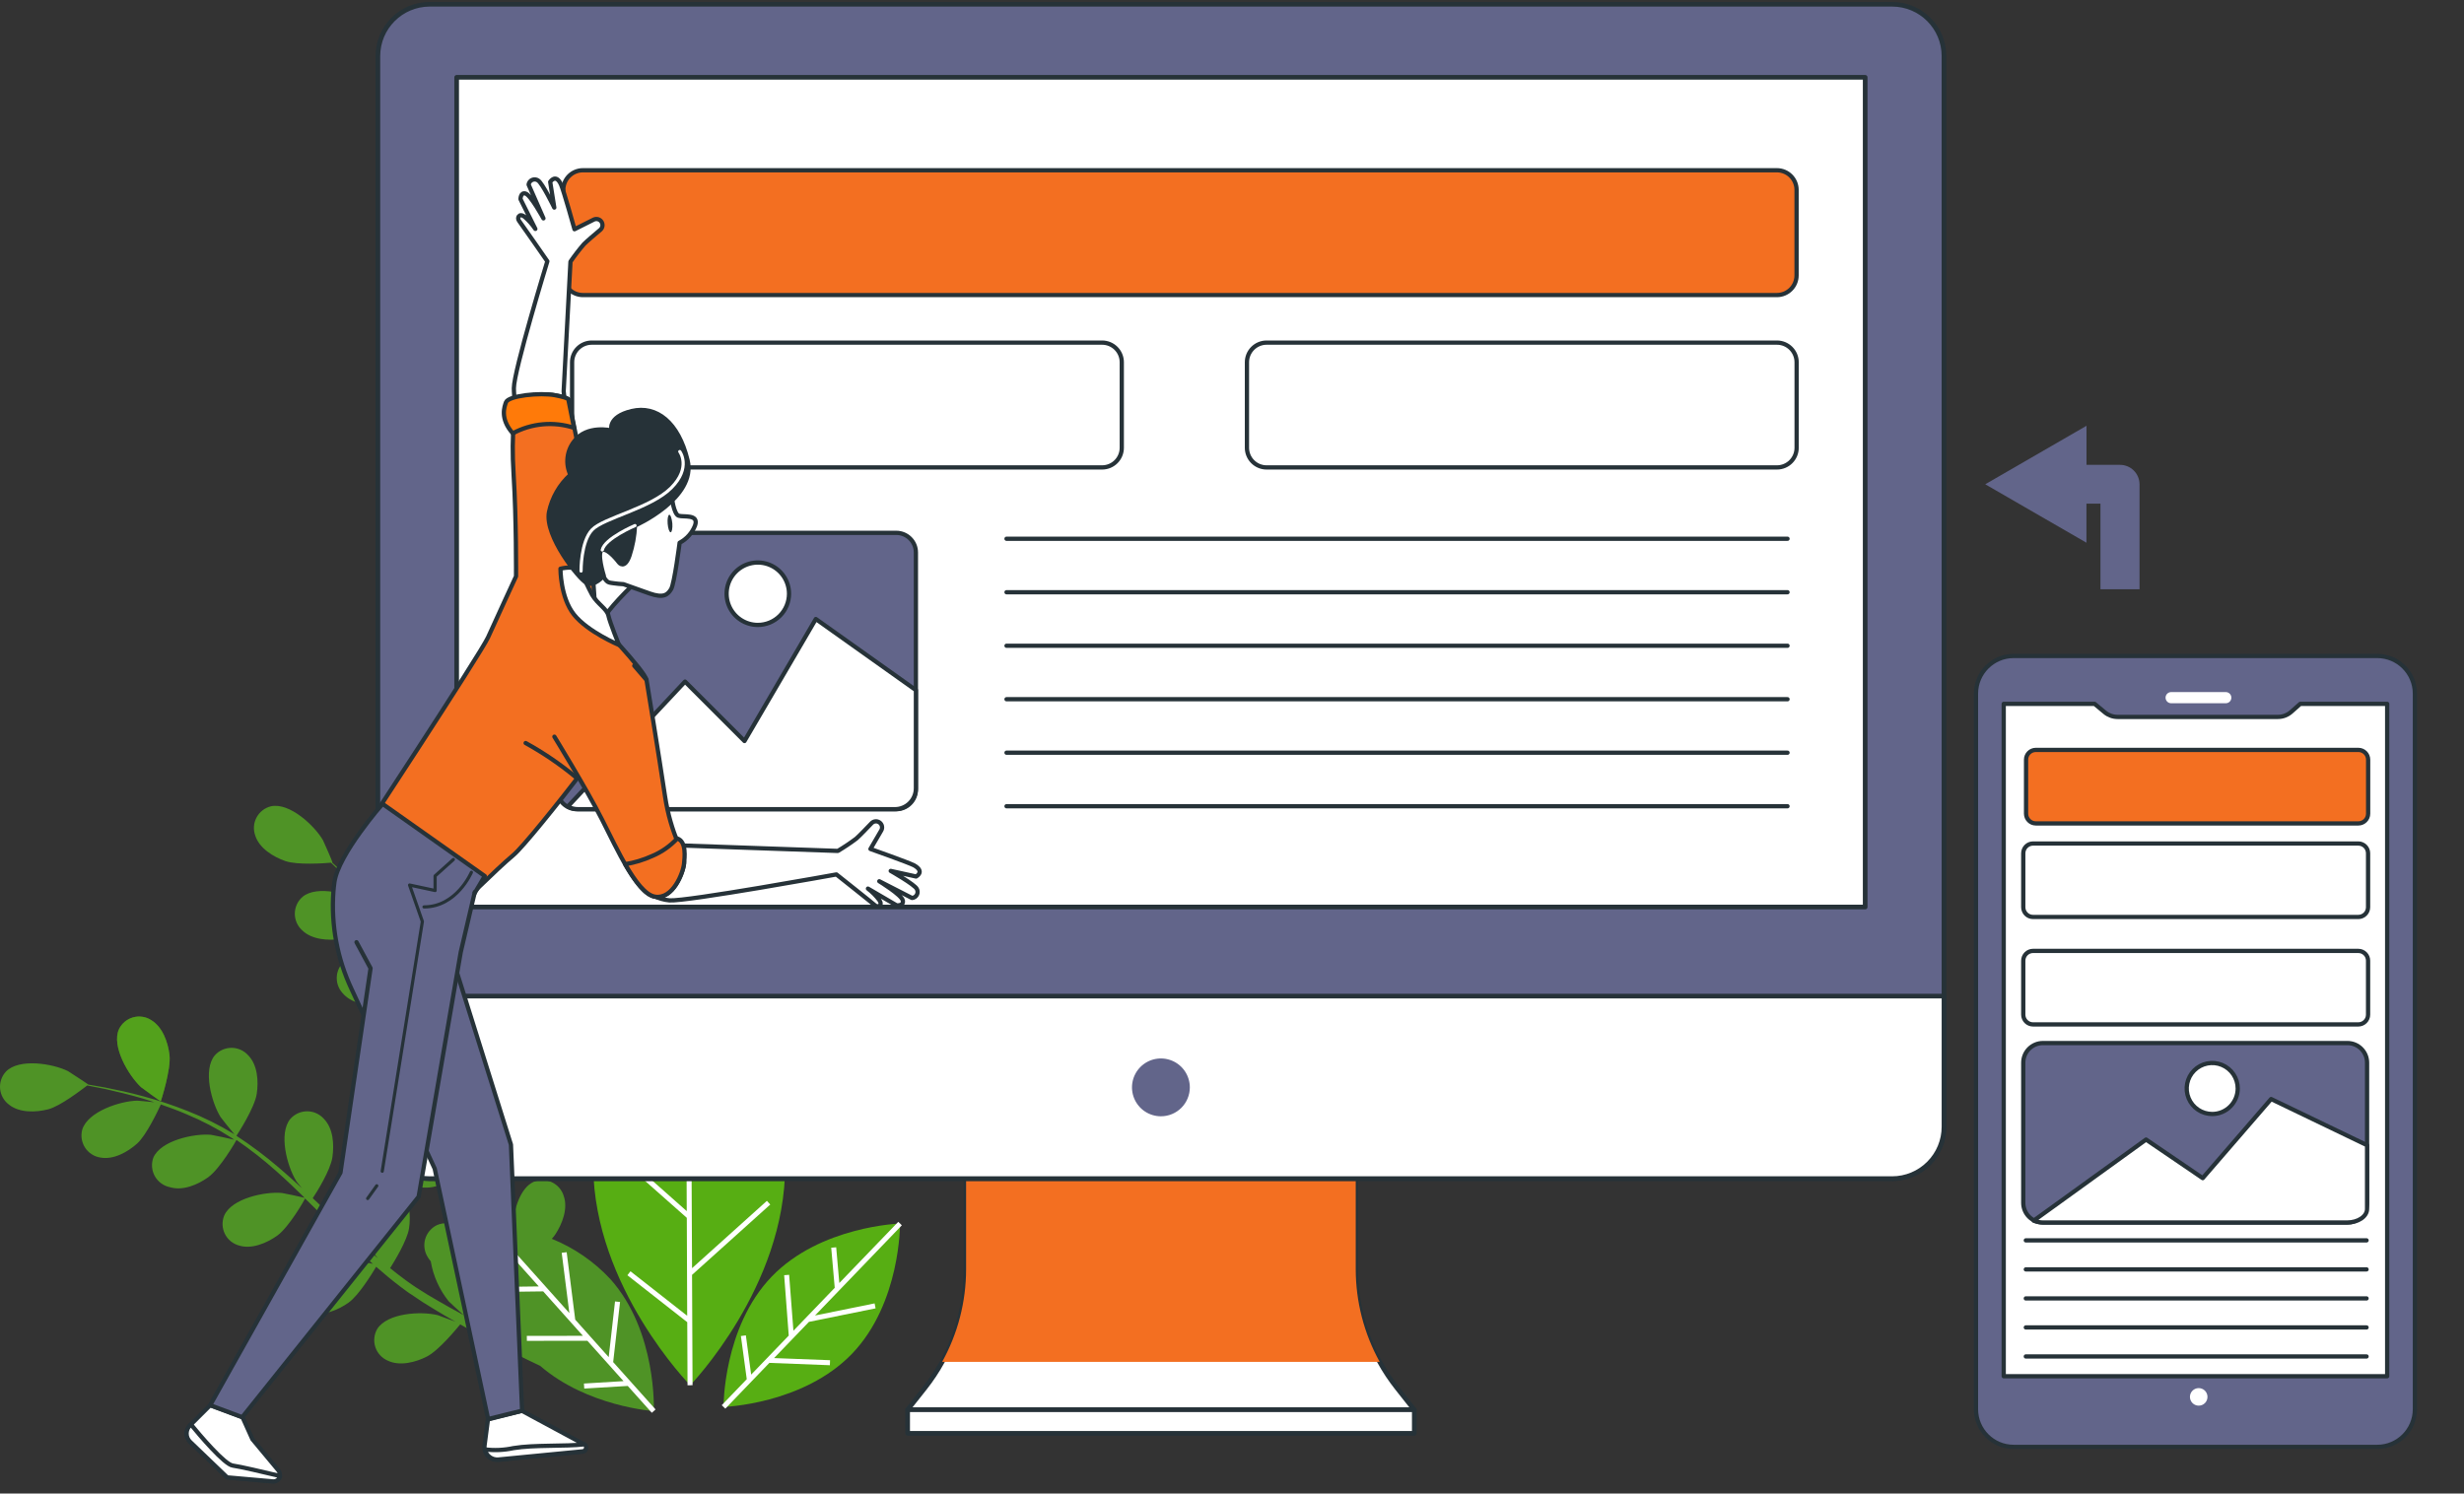 <svg xmlns="http://www.w3.org/2000/svg" width="579" height="351" viewBox="0 0 579 351" fill="none"><rect x="0" y="0" width="579" height="351" fill="#333333" stroke="none"/><path d="M89.857 215.064C89.857 215.064 95.996 210.21 97.57 207.101C98.882 204.478 99.879 200.713 98.488 197.919C98.191 197.249 97.755 196.648 97.211 196.156C96.667 195.664 96.025 195.292 95.328 195.063C94.631 194.834 93.893 194.754 93.163 194.828C92.433 194.902 91.727 195.129 91.09 195.493C87.312 197.854 86.919 205.855 87.876 209.712C87.889 210.053 89.778 215.103 89.857 215.064Z" fill="#F36F21"></path><path d="M33.125 255.479C33.388 255.715 37.756 258.889 37.782 258.81C37.808 258.732 40.222 251.386 39.828 247.923C39.474 244.971 38.228 241.364 35.513 239.724C34.889 239.326 34.188 239.064 33.456 238.956C32.724 238.847 31.977 238.895 31.265 239.096C30.553 239.296 29.891 239.646 29.323 240.12C28.755 240.595 28.294 241.184 27.97 241.85C26.121 245.837 30.2 252.75 33.125 255.479Z" fill="#57AE13"></path><path d="M161.701 222.396C161.701 222.396 139.231 245.588 139.401 274.066C139.572 302.544 162.186 325.552 162.186 325.552C162.186 325.552 184.643 302.36 184.486 273.869C184.329 245.378 161.701 222.396 161.701 222.396Z" fill="#57AE13"></path><path d="M129.669 291.132C129.966 290.812 130.238 290.47 130.483 290.109C132.122 287.629 133.513 284.022 132.463 281.058C132.248 280.347 131.884 279.691 131.397 279.131C130.909 278.572 130.308 278.123 129.633 277.813C128.959 277.503 128.226 277.339 127.484 277.333C126.742 277.327 126.007 277.479 125.328 277.778C122.284 279.208 120.776 284.101 120.461 288.102C119.241 287.826 118.139 287.616 117.208 287.459L115.988 284.717C115.542 283.773 115.227 282.815 114.847 281.858C114.309 280.428 113.824 278.933 113.338 277.45C115.109 276.65 120.29 274.237 122.219 272.098C124.147 269.96 126.154 266.55 125.537 263.454C125.426 262.723 125.162 262.024 124.762 261.402C124.362 260.781 123.835 260.251 123.216 259.847C122.596 259.443 121.899 259.175 121.169 259.06C120.439 258.944 119.692 258.984 118.979 259.178C114.716 260.489 112.21 268.071 112.118 272.046C112.118 272.177 112.118 273.017 112.276 274.014C111.843 272.544 111.41 271.075 110.964 269.58C109.875 265.304 108.891 260.935 107.881 256.554C107.671 255.636 107.448 254.731 107.239 253.813C108.734 253.157 114.361 250.586 116.421 248.343C118.48 246.1 120.356 242.794 119.753 239.698C119.642 238.967 119.377 238.268 118.977 237.647C118.577 237.025 118.05 236.495 117.431 236.091C116.812 235.688 116.114 235.419 115.384 235.304C114.654 235.189 113.907 235.229 113.194 235.422C108.931 236.734 106.425 244.316 106.333 248.29C106.333 248.434 106.425 249.431 106.517 250.56C105.94 248.185 105.337 245.824 104.654 243.502C103.527 239.512 102.129 235.602 100.47 231.802C100.995 231.565 107.658 228.693 109.901 226.2C111.895 224.01 113.837 220.652 113.233 217.556C113.122 216.825 112.858 216.126 112.458 215.504C112.058 214.883 111.531 214.353 110.912 213.949C110.292 213.545 109.595 213.277 108.865 213.162C108.134 213.046 107.388 213.086 106.675 213.28C102.411 214.591 99.906 222.173 99.814 226.148C99.814 226.423 100.142 230.083 100.299 231.395C100.305 231.347 100.305 231.299 100.299 231.251C98.578 227.557 96.532 224.023 94.187 220.691C92.081 217.727 89.803 214.889 87.366 212.191C85.162 209.646 82.971 207.442 81.03 205.514C79.967 204.478 78.971 203.547 78.039 202.694H78.131C78.223 202.694 76.058 197.736 75.888 197.447C73.894 194.01 68.017 188.54 63.675 189.485C62.956 189.659 62.283 189.984 61.698 190.437C61.113 190.89 60.631 191.462 60.283 192.115C59.935 192.768 59.729 193.487 59.678 194.225C59.628 194.963 59.734 195.703 59.989 196.398C60.96 199.388 64.266 201.395 67.073 202.366C69.88 203.337 76.255 202.878 77.777 202.746C78.734 203.651 79.731 204.635 80.82 205.75C82.722 207.718 84.847 209.948 86.998 212.545C87.576 213.227 88.166 213.988 88.743 214.723C87.51 213.699 85.791 212.309 85.608 212.191C82.25 210.066 74.524 207.915 71.1 210.761C70.536 211.247 70.082 211.847 69.767 212.522C69.453 213.197 69.286 213.931 69.278 214.676C69.269 215.42 69.419 216.158 69.717 216.84C70.015 217.522 70.456 218.133 71.008 218.632C73.251 220.835 77.108 221.098 80.046 220.665C82.984 220.232 88.572 216.795 89.766 216.034C91.078 217.674 92.311 219.379 93.518 221.281C95.763 224.623 97.708 228.156 99.329 231.841C99.421 232.051 99.486 232.287 99.578 232.497C99.053 231.893 95.931 228.732 95.643 228.562C92.547 226.082 85.149 223.092 81.384 225.545C80.776 225.967 80.264 226.512 79.882 227.146C79.501 227.78 79.257 228.487 79.168 229.222C79.079 229.957 79.146 230.702 79.365 231.409C79.584 232.116 79.95 232.768 80.44 233.323C82.42 235.75 86.224 236.445 89.189 236.327C92.613 236.209 99.342 232.812 99.604 232.68C101.112 236.399 102.379 240.211 103.395 244.093C104.169 246.965 104.825 249.904 105.455 252.855C104.759 252.081 101.847 249.143 101.624 248.92C98.516 246.428 91.13 243.45 87.353 245.89C86.745 246.312 86.233 246.858 85.851 247.491C85.469 248.125 85.225 248.833 85.136 249.567C85.047 250.302 85.114 251.047 85.333 251.754C85.553 252.461 85.919 253.113 86.408 253.668C88.389 256.108 92.206 256.79 95.171 256.685C98.502 256.567 104.969 253.34 105.507 253.065C105.796 254.377 106.097 255.688 106.373 257.092C107.278 261.486 108.17 265.907 109.18 270.209C109.534 271.718 109.928 273.174 110.334 274.643C109.232 273.515 107.212 271.469 107.029 271.324C103.92 268.832 96.535 265.841 92.757 268.294C92.149 268.716 91.637 269.262 91.255 269.896C90.873 270.53 90.63 271.237 90.541 271.972C90.451 272.707 90.519 273.452 90.738 274.158C90.957 274.865 91.323 275.518 91.812 276.073C93.793 278.513 97.61 279.195 100.575 279.09C103.539 278.985 109.049 276.388 110.584 275.627C111.253 278.067 111.987 280.48 112.8 282.815C113.181 283.812 113.509 284.849 113.928 285.793L114.545 287.288L113.692 287.197C113.692 287.197 113.627 288.587 113.692 290.856C110.426 288.521 105.717 286.514 102.647 287.931C101.983 288.256 101.395 288.718 100.922 289.287C100.449 289.855 100.101 290.517 99.901 291.229C99.702 291.941 99.655 292.688 99.765 293.419C99.874 294.151 100.137 294.851 100.536 295.474C100.739 295.805 100.967 296.121 101.218 296.418C101.799 299.862 103.253 303.1 105.441 305.823C105.612 306.02 107.829 308.066 108.996 309.09C107.868 308.486 106.753 307.883 105.599 307.227C103.933 306.309 102.201 305.272 100.509 304.289L97.886 302.636C96.994 302.085 96.207 301.468 95.354 300.878C94.121 299.986 92.888 299.002 91.668 298.032C92.704 296.392 95.695 291.473 96.115 288.679C96.535 285.885 96.325 281.884 94.134 279.628C93.642 279.069 93.036 278.622 92.358 278.316C91.679 278.01 90.943 277.851 90.199 277.851C89.455 277.851 88.719 278.01 88.04 278.316C87.362 278.622 86.756 279.069 86.264 279.628C83.404 283.038 85.529 290.778 87.576 294.149C87.576 294.254 88.166 294.923 88.795 295.697C87.628 294.713 86.447 293.729 85.293 292.693C82.027 289.741 78.734 286.632 75.534 283.511L73.487 281.582C74.379 280.271 77.659 275.024 78.105 271.98C78.551 268.937 78.302 265.185 76.111 262.942C75.618 262.384 75.013 261.937 74.334 261.631C73.656 261.324 72.92 261.166 72.176 261.166C71.431 261.166 70.695 261.324 70.017 261.631C69.338 261.937 68.733 262.384 68.24 262.942C65.381 266.353 67.493 274.092 69.552 277.45C69.552 277.568 70.247 278.368 70.956 279.247C69.159 277.581 67.348 275.955 65.512 274.394C62.362 271.688 59.036 269.195 55.556 266.93C55.871 266.458 59.832 260.371 60.331 257.066C60.776 254.127 60.54 250.271 58.337 248.028C57.844 247.47 57.239 247.022 56.56 246.716C55.882 246.41 55.146 246.251 54.401 246.251C53.657 246.251 52.921 246.41 52.243 246.716C51.564 247.022 50.959 247.47 50.466 248.028C47.607 251.438 49.732 259.178 51.844 262.536C51.988 262.772 54.27 265.618 55.123 266.615L55.005 266.523C51.525 264.396 47.864 262.579 44.065 261.093C40.685 259.745 37.23 258.597 33.715 257.656C30.462 256.751 27.419 256.121 24.743 255.583C23.274 255.308 21.936 255.085 20.69 254.875H20.768C20.768 254.875 16.295 251.884 15.98 251.727C12.426 249.956 4.516 248.644 1.407 251.819C0.902 252.361 0.518 253.003 0.28 253.704C0.041 254.405 -0.046 255.149 0.023 255.886C0.092 256.623 0.317 257.337 0.682 257.982C1.047 258.626 1.545 259.185 2.142 259.624C4.608 261.578 8.464 261.434 11.324 260.699C14.183 259.965 19.194 256.069 20.506 255.098C21.818 255.334 23.129 255.597 24.703 255.925C27.327 256.515 30.383 257.236 33.61 258.181L36.234 259.033C34.633 258.863 32.443 258.666 32.22 258.666C28.285 258.745 20.624 261.211 19.325 265.474C19.132 266.186 19.091 266.93 19.205 267.659C19.319 268.387 19.585 269.084 19.986 269.703C20.387 270.321 20.914 270.849 21.532 271.25C22.151 271.652 22.847 271.918 23.575 272.033C26.658 272.623 30.029 270.721 32.233 268.74C34.437 266.76 37.218 260.804 37.795 259.558C39.749 260.227 41.73 260.962 43.789 261.841C47.509 263.385 51.083 265.259 54.467 267.442C54.664 267.573 54.847 267.73 55.044 267.848C54.257 267.638 49.915 266.72 49.6 266.694C45.665 266.327 37.795 268.006 36.037 272.046C35.776 272.757 35.672 273.516 35.733 274.27C35.793 275.025 36.016 275.758 36.386 276.418C36.756 277.079 37.264 277.651 37.877 278.097C38.489 278.542 39.191 278.85 39.933 278.998C42.937 279.929 46.492 278.408 48.905 276.676C51.686 274.696 55.464 268.15 55.569 267.901C58.881 270.165 62.041 272.645 65.027 275.325C67.257 277.293 69.421 279.379 71.585 281.49C70.562 281.228 66.522 280.389 66.233 280.362C62.298 279.995 54.428 281.609 52.67 285.701C52.396 286.387 52.271 287.124 52.301 287.862C52.332 288.6 52.518 289.323 52.847 289.984C53.176 290.646 53.642 291.23 54.212 291.699C54.783 292.168 55.447 292.511 56.159 292.706C59.163 293.65 62.718 292.116 65.132 290.397C67.847 288.456 71.454 282.199 71.69 281.661C72.674 282.632 73.658 283.576 74.629 284.547C77.816 287.721 80.99 290.909 84.231 293.965C85.346 295.015 86.487 296.012 87.628 297.022C86.093 296.68 83.286 296.09 83.037 296.077C79.102 295.71 71.231 297.323 69.473 301.416C69.2 302.103 69.075 302.84 69.106 303.579C69.138 304.318 69.325 305.041 69.655 305.703C69.986 306.364 70.453 306.948 71.025 307.417C71.597 307.885 72.262 308.227 72.976 308.421C75.967 309.365 79.534 307.83 81.935 306.112C84.335 304.394 87.51 299.186 88.389 297.704C90.291 299.37 92.219 300.97 94.2 302.465C95.066 303.095 95.905 303.777 96.823 304.328L99.381 306.046C101.165 307.148 102.818 308.184 104.51 309.168L107.002 310.598C105.494 310.021 103.067 309.129 102.87 309.076C99.014 308.106 91.065 308.526 88.651 312.303C88.278 312.943 88.046 313.655 87.968 314.391C87.89 315.128 87.969 315.872 88.199 316.576C88.43 317.28 88.806 317.927 89.305 318.475C89.803 319.022 90.412 319.458 91.091 319.754C93.911 321.131 97.65 320.161 100.273 318.823C103.185 317.354 107.58 311.91 108.144 311.241C110.177 312.408 112.184 313.523 114.073 314.533C119.11 317.222 123.504 319.374 126.928 320.987C138.012 330.576 153.635 331.625 153.635 331.625C153.635 331.625 154.448 312.933 143.443 300.616C139.602 296.484 134.9 293.246 129.669 291.132ZM109.862 309.365C110.203 308.604 112.866 302.662 113.05 299.304C113.666 299.199 114.283 299.068 114.886 298.924C116.013 304.83 118.359 310.436 121.773 315.386C119.766 314.428 117.575 313.366 115.214 312.185C113.535 311.32 111.712 310.362 109.862 309.365Z" fill="#4F9326"></path><path d="M211.497 287.551C211.497 287.551 192.778 288.128 181.327 300.025C169.875 311.923 170.02 330.642 170.02 330.642C170.02 330.642 188.725 330.064 200.19 318.167C211.654 306.269 211.497 287.551 211.497 287.551Z" fill="#57AE13"></path><g opacity="0.5"><path d="M89.857 215.064C89.857 215.064 95.996 210.21 97.57 207.101C98.882 204.478 99.879 200.713 98.488 197.919C98.191 197.249 97.755 196.648 97.211 196.156C96.667 195.664 96.025 195.292 95.328 195.063C94.631 194.834 93.893 194.754 93.163 194.828C92.433 194.902 91.727 195.129 91.09 195.493C87.312 197.854 86.919 205.855 87.876 209.712C87.889 210.053 89.778 215.103 89.857 215.064Z" fill="white"></path><path d="M33.125 255.479C33.388 255.715 37.756 258.889 37.782 258.811C37.808 258.732 40.222 251.386 39.828 247.923C39.474 244.972 38.228 241.364 35.513 239.725C34.889 239.326 34.188 239.064 33.456 238.956C32.724 238.848 31.977 238.895 31.265 239.096C30.553 239.297 29.891 239.646 29.323 240.12C28.755 240.595 28.294 241.184 27.97 241.85C26.121 245.837 30.2 252.75 33.125 255.479Z" fill="#4F9326"></path></g><path d="M162.62 299.606L180.998 283.078L180.211 282.212L162.62 298.032L162.515 276.375L162.62 276.44L178.164 253.708L177.181 253.052L162.515 274.499L162.292 222.396H161.112L161.256 257.774L149.555 247.648L148.794 248.54L161.269 259.335L161.374 284.626L143.639 268.924L142.865 269.816L161.387 286.2L161.479 309.221L148.152 298.766L147.43 299.698L161.492 310.729L161.558 325.552L162.738 325.539L162.62 299.593V299.606Z" fill="white"></path><path d="M145.7 305.981L144.52 305.85L143.038 318.941L135.154 310.113H135.167L133.16 294.28L131.993 294.424L133.79 308.591L114.166 286.659L113.287 287.446L126.601 302.321L118.18 302.426L118.193 303.607L127.638 303.489L136.977 313.93L123.794 313.943L123.807 315.111L138.027 315.098L146.514 324.582L137.213 325.146L137.292 326.326L147.511 325.71L153.164 332.019L154.043 331.232L144.087 320.108L145.7 305.981Z" fill="white"></path><path d="M190.102 310.65L205.751 307.476L205.515 306.309L191.519 309.155L211.917 287.957L211.077 287.144L197.225 301.521L196.49 293.126L195.323 293.231L196.149 302.649L186.442 312.736L185.432 299.592L184.265 299.684L185.341 313.877L176.512 323.047L175.266 313.825L174.099 313.982L175.476 324.122L169.6 330.235L170.439 331.048L180.789 320.292L195.008 320.843L195.047 319.662L181.891 319.164L190.102 310.637V310.65Z" fill="white"></path><path d="M558.611 154.159H473.177C468.286 154.159 464.322 158.124 464.322 163.014V331.179C464.322 336.07 468.286 340.034 473.177 340.034H558.611C563.501 340.034 567.465 336.07 567.465 331.179V163.014C567.465 158.124 563.501 154.159 558.611 154.159Z" fill="#62658A" stroke="#263238" stroke-miterlimit="10"></path><path d="M523.025 165.27H510.183C509.835 165.27 509.501 165.132 509.255 164.886C509.009 164.64 508.871 164.306 508.871 163.958C508.871 163.61 509.009 163.276 509.255 163.03C509.501 162.784 509.835 162.646 510.183 162.646H523.025C523.373 162.646 523.706 162.784 523.952 163.03C524.198 163.276 524.337 163.61 524.337 163.958C524.337 164.306 524.198 164.64 523.952 164.886C523.706 165.132 523.373 165.27 523.025 165.27Z" fill="white"></path><path d="M560.946 323.427H470.842V165.414H492.197L494.597 167.408C495.439 168.103 496.497 168.484 497.588 168.484H535.262C536.399 168.487 537.499 168.077 538.357 167.329L540.522 165.414H560.946V323.427Z" fill="white" stroke="#263238" stroke-linecap="round" stroke-linejoin="round"></path><path d="M518.72 328.294C518.723 327.886 518.604 327.486 518.38 327.146C518.155 326.805 517.834 326.539 517.458 326.382C517.082 326.224 516.668 326.181 516.267 326.259C515.867 326.337 515.499 326.532 515.209 326.819C514.92 327.107 514.723 327.474 514.642 327.874C514.562 328.274 514.602 328.688 514.757 329.065C514.913 329.443 515.177 329.765 515.515 329.992C515.854 330.219 516.253 330.34 516.661 330.34C516.931 330.342 517.198 330.29 517.448 330.188C517.698 330.086 517.925 329.935 518.116 329.745C518.308 329.555 518.46 329.329 518.563 329.08C518.667 328.831 518.72 328.563 518.72 328.294Z" fill="white"></path><path d="M556.104 291.499H476.035" stroke="#263238" stroke-linecap="round" stroke-linejoin="round"></path><path d="M556.104 298.32H476.035" stroke="#263238" stroke-linecap="round" stroke-linejoin="round"></path><path d="M556.104 305.141H476.035" stroke="#263238" stroke-linecap="round" stroke-linejoin="round"></path><path d="M556.104 311.962H476.035" stroke="#263238" stroke-linecap="round" stroke-linejoin="round"></path><path d="M556.104 318.783H476.035" stroke="#263238" stroke-linecap="round" stroke-linejoin="round"></path><path d="M554.178 176.236H478.385C477.118 176.236 476.09 177.264 476.09 178.532V191.216C476.09 192.484 477.118 193.512 478.385 193.512H554.178C555.446 193.512 556.474 192.484 556.474 191.216V178.532C556.474 177.264 555.446 176.236 554.178 176.236Z" fill="#F36F21" stroke="#263238" stroke-linecap="round" stroke-linejoin="round"></path><path d="M554.165 198.234H477.729C476.461 198.234 475.434 199.262 475.434 200.53V213.201C475.434 214.469 476.461 215.497 477.729 215.497H554.165C555.432 215.497 556.46 214.469 556.46 213.201V200.53C556.46 199.262 555.432 198.234 554.165 198.234Z" fill="white" stroke="#263238" stroke-linecap="round" stroke-linejoin="round"></path><path d="M554.165 223.472H477.729C476.461 223.472 475.434 224.5 475.434 225.768V238.452C475.434 239.72 476.461 240.748 477.729 240.748H554.165C555.432 240.748 556.46 239.72 556.46 238.452V225.768C556.46 224.5 555.432 223.472 554.165 223.472Z" fill="white" stroke="#263238" stroke-linecap="round" stroke-linejoin="round"></path><path d="M551.607 245.129H480.051C477.501 245.129 475.434 247.196 475.434 249.746V282.684C475.434 285.234 477.501 287.302 480.051 287.302H551.607C554.157 287.302 556.224 285.234 556.224 282.684V249.746C556.224 247.196 554.157 245.129 551.607 245.129Z" fill="#62658A" stroke="#263238" stroke-linecap="round" stroke-linejoin="round"></path><path d="M525.829 255.806C525.829 254.621 525.478 253.462 524.819 252.476C524.16 251.49 523.224 250.722 522.129 250.268C521.033 249.814 519.828 249.696 518.665 249.927C517.502 250.158 516.434 250.729 515.596 251.568C514.757 252.406 514.186 253.474 513.955 254.637C513.724 255.8 513.842 257.005 514.296 258.101C514.75 259.196 515.518 260.132 516.504 260.791C517.49 261.45 518.649 261.801 519.835 261.801C521.424 261.801 522.949 261.17 524.073 260.045C525.198 258.921 525.829 257.396 525.829 255.806Z" fill="white" stroke="#263238" stroke-linecap="round" stroke-linejoin="round"></path><path d="M480.141 287.302H551.513C554.137 287.302 556.222 285.872 556.222 284.114V269.134L533.673 258.286L517.604 276.873L504.29 267.809L477.885 286.869C478.604 287.15 479.369 287.297 480.141 287.302Z" fill="white" stroke="#263238" stroke-linecap="round" stroke-linejoin="round"></path><path d="M498.166 109.245H490.295V100.063L466.5 113.81L490.282 127.544V118.362H493.574V138.484H502.757V113.81C502.75 112.597 502.263 111.436 501.403 110.581C500.542 109.725 499.379 109.245 498.166 109.245Z" fill="#62658A"></path><path d="M318.575 298.294V267.206H227.015V298.294C227.016 308.437 223.591 318.282 217.295 326.234L213.281 331.297H332.309L328.308 326.234C322.009 318.283 318.579 308.438 318.575 298.294Z" fill="white" stroke="#263238" stroke-width="1.095" stroke-linecap="round" stroke-linejoin="round"></path><g style="mix-blend-mode:multiply"><path d="M221.389 320.056H324.203C320.519 313.394 318.583 305.907 318.576 298.294V267.206H227.016V298.294C227.016 305.908 225.08 313.396 221.389 320.056Z" fill="#F36F21"></path></g><path d="M444.621 1H100.983C94.253 1 88.797 6.456 88.797 13.186V264.818C88.797 271.548 94.253 277.004 100.983 277.004H444.621C451.351 277.004 456.807 271.548 456.807 264.818V13.186C456.807 6.456 451.351 1 444.621 1Z" fill="#62658A" stroke="#263238" stroke-width="1.095" stroke-linecap="round" stroke-linejoin="round"></path><path d="M88.797 234.097H456.807V264.805C456.807 268.037 455.523 271.137 453.238 273.422C450.953 275.707 447.853 276.991 444.621 276.991H100.944C97.712 276.991 94.612 275.707 92.327 273.422C90.042 271.137 88.758 268.037 88.758 264.805V234.097H88.797Z" fill="white" stroke="#263238" stroke-width="1.095" stroke-linecap="round" stroke-linejoin="round"></path><path d="M438.286 18.171H107.307V213.162H438.286V18.171Z" fill="white" stroke="#263238" stroke-width="1.095" stroke-linecap="round" stroke-linejoin="round"></path><path d="M279.59 255.557C279.592 254.213 279.196 252.898 278.451 251.779C277.706 250.66 276.646 249.787 275.404 249.271C274.163 248.754 272.796 248.618 271.477 248.878C270.158 249.139 268.946 249.785 267.995 250.735C267.043 251.685 266.395 252.895 266.132 254.214C265.868 255.532 266.002 256.899 266.516 258.142C267.03 259.384 267.901 260.446 269.018 261.193C270.136 261.94 271.45 262.339 272.795 262.339C274.595 262.339 276.321 261.625 277.595 260.354C278.869 259.082 279.586 257.357 279.59 255.557Z" fill="#62658A"></path><path d="M332.335 331.298H213.281V336.846H332.335V331.298Z" fill="white" stroke="#263238" stroke-width="1.095" stroke-linecap="round" stroke-linejoin="round"></path><path d="M417.548 40.011H136.979C134.429 40.011 132.361 42.078 132.361 44.629V64.725C132.361 67.275 134.429 69.342 136.979 69.342H417.548C420.098 69.342 422.165 67.275 422.165 64.725V44.629C422.165 42.078 420.098 40.011 417.548 40.011Z" fill="#F36F21" stroke="#263238" stroke-linecap="round" stroke-linejoin="round"></path><path d="M210.606 125.222H135.561C133.011 125.222 130.943 127.289 130.943 129.84V185.549C130.943 188.099 133.011 190.167 135.561 190.167H210.606C213.156 190.167 215.223 188.099 215.223 185.549V129.84C215.223 127.289 213.156 125.222 210.606 125.222Z" fill="#62658A" stroke="#263238" stroke-linecap="round" stroke-linejoin="round"></path><path d="M185.408 139.533C185.408 138.083 184.977 136.665 184.172 135.46C183.366 134.254 182.221 133.314 180.881 132.759C179.541 132.204 178.067 132.059 176.644 132.342C175.222 132.625 173.915 133.323 172.89 134.348C171.864 135.374 171.166 136.68 170.883 138.103C170.6 139.525 170.745 141 171.3 142.339C171.855 143.679 172.795 144.824 174.001 145.63C175.207 146.436 176.625 146.866 178.075 146.866C179.038 146.866 179.991 146.676 180.881 146.308C181.771 145.939 182.579 145.399 183.26 144.718C183.941 144.037 184.481 143.229 184.849 142.339C185.218 141.45 185.408 140.496 185.408 139.533Z" fill="white" stroke="#263238" stroke-linecap="round" stroke-linejoin="round"></path><path d="M135.851 190.167H210.305C211.61 190.167 212.861 189.649 213.784 188.726C214.706 187.804 215.224 186.553 215.224 185.248V162.187L191.705 145.476L174.941 174.151L160.97 160.18L133.424 189.55C134.166 189.963 135.002 190.175 135.851 190.167Z" fill="white" stroke="#263238" stroke-linecap="round" stroke-linejoin="round"></path><path d="M258.984 80.518H139.051C136.501 80.518 134.434 82.585 134.434 85.135V105.231C134.434 107.781 136.501 109.849 139.051 109.849H258.984C261.534 109.849 263.601 107.781 263.601 105.231V85.135C263.601 82.585 261.534 80.518 258.984 80.518Z" fill="white" stroke="#263238" stroke-linecap="round" stroke-linejoin="round"></path><path d="M417.562 80.518H297.629C295.079 80.518 293.012 82.585 293.012 85.135V105.231C293.012 107.781 295.079 109.849 297.629 109.849H417.562C420.112 109.849 422.179 107.781 422.179 105.231V85.135C422.179 82.585 420.112 80.518 417.562 80.518Z" fill="white" stroke="#263238" stroke-linecap="round" stroke-linejoin="round"></path><path d="M420.04 126.613H236.514" stroke="#263238" stroke-linecap="round" stroke-linejoin="round"></path><path d="M420.04 139.179H236.514" stroke="#263238" stroke-linecap="round" stroke-linejoin="round"></path><path d="M420.04 151.759H236.514" stroke="#263238" stroke-linecap="round" stroke-linejoin="round"></path><path d="M420.04 164.325H236.514" stroke="#263238" stroke-linecap="round" stroke-linejoin="round"></path><path d="M420.04 176.892H236.514" stroke="#263238" stroke-linecap="round" stroke-linejoin="round"></path><path d="M420.04 189.471H236.514" stroke="#263238" stroke-linecap="round" stroke-linejoin="round"></path><path d="M428.212 30.698H129.305V203.901H428.212V30.698Z" stroke="white" stroke-width="2" stroke-linecap="round" stroke-linejoin="round"></path><path d="M135.089 30.698C135.089 29.554 134.75 28.435 134.114 27.484C133.479 26.533 132.575 25.791 131.518 25.353C130.461 24.916 129.298 24.801 128.176 25.024C127.054 25.247 126.023 25.798 125.214 26.607C124.405 27.416 123.854 28.447 123.631 29.569C123.407 30.692 123.522 31.855 123.96 32.912C124.398 33.969 125.139 34.872 126.09 35.508C127.042 36.143 128.16 36.483 129.304 36.483C130.064 36.484 130.818 36.336 131.52 36.046C132.223 35.756 132.861 35.33 133.399 34.792C133.936 34.255 134.362 33.616 134.652 32.914C134.942 32.211 135.091 31.458 135.089 30.698Z" fill="white"></path><path d="M433.995 30.698C433.995 29.553 433.656 28.434 433.02 27.483C432.383 26.531 431.479 25.79 430.421 25.352C429.363 24.915 428.2 24.801 427.077 25.025C425.955 25.25 424.924 25.802 424.115 26.612C423.307 27.422 422.757 28.454 422.535 29.577C422.314 30.7 422.43 31.864 422.87 32.921C423.31 33.977 424.053 34.88 425.006 35.514C425.959 36.148 427.079 36.485 428.224 36.483C428.983 36.483 429.734 36.333 430.435 36.042C431.137 35.751 431.773 35.325 432.31 34.788C432.846 34.25 433.271 33.612 433.56 32.911C433.849 32.209 433.997 31.457 433.995 30.698Z" fill="white"></path><path d="M281.861 30.698C281.861 29.554 281.521 28.435 280.886 27.484C280.25 26.533 279.347 25.791 278.29 25.353C277.233 24.916 276.069 24.801 274.947 25.024C273.825 25.247 272.794 25.798 271.985 26.607C271.176 27.416 270.625 28.447 270.402 29.569C270.179 30.692 270.294 31.855 270.731 32.912C271.169 33.969 271.911 34.872 272.862 35.508C273.813 36.143 274.932 36.483 276.076 36.483C276.836 36.484 277.589 36.336 278.292 36.046C278.994 35.756 279.633 35.33 280.17 34.792C280.708 34.255 281.134 33.616 281.424 32.914C281.714 32.211 281.862 31.458 281.861 30.698Z" fill="white"></path><path d="M281.861 204.111C281.863 202.966 281.526 201.846 280.892 200.893C280.258 199.94 279.355 199.197 278.299 198.757C277.242 198.317 276.078 198.201 274.955 198.422C273.832 198.644 272.8 199.194 271.99 200.002C271.18 200.811 270.627 201.842 270.403 202.964C270.179 204.087 270.293 205.25 270.73 206.308C271.168 207.366 271.909 208.27 272.861 208.907C273.812 209.543 274.931 209.882 276.076 209.882C276.835 209.884 277.587 209.736 278.289 209.447C278.99 209.158 279.628 208.733 280.165 208.196C280.703 207.66 281.129 207.024 281.42 206.322C281.711 205.621 281.861 204.87 281.861 204.111Z" fill="white"></path><path d="M135.089 204.111C135.092 202.966 134.755 201.846 134.121 200.893C133.487 199.94 132.584 199.197 131.527 198.757C130.47 198.317 129.307 198.201 128.184 198.422C127.061 198.644 126.029 199.194 125.219 200.002C124.408 200.811 123.856 201.842 123.632 202.964C123.407 204.087 123.521 205.25 123.959 206.308C124.396 207.366 125.138 208.27 126.089 208.907C127.041 209.543 128.16 209.882 129.304 209.882C130.063 209.884 130.815 209.736 131.517 209.447C132.219 209.158 132.857 208.733 133.394 208.196C133.931 207.66 134.358 207.024 134.649 206.322C134.939 205.621 135.089 204.87 135.089 204.111Z" fill="white"></path><path d="M433.995 202.012C433.998 200.867 433.661 199.747 433.026 198.793C432.391 197.84 431.488 197.096 430.43 196.657C429.373 196.218 428.209 196.102 427.085 196.325C425.962 196.547 424.93 197.099 424.12 197.908C423.31 198.718 422.759 199.75 422.536 200.874C422.314 201.997 422.429 203.161 422.869 204.219C423.308 205.276 424.052 206.18 425.005 206.814C425.958 207.449 427.078 207.786 428.224 207.784C429.754 207.784 431.222 207.176 432.305 206.093C433.387 205.011 433.995 203.543 433.995 202.012Z" fill="white"></path><path d="M149.701 136.542C147.77 138.319 145.935 140.198 144.204 142.17C142.814 143.746 141.609 145.476 140.61 147.325C140.61 147.325 140.02 146.525 136.898 142.196C133.776 137.867 134.091 134.483 134.091 134.483L138.971 129.8C138.971 129.8 148.428 131.125 149.701 136.542Z" fill="white" stroke="#263238" stroke-linecap="round" stroke-linejoin="round"></path><path d="M157.847 116.866C157.847 116.866 158.333 120.801 159.448 121.195C160.563 121.588 164.314 120.736 163.317 123.517C162.635 125.255 161.35 126.689 159.697 127.557C159.697 127.557 158.477 137.159 157.703 138.444C156.929 139.73 155.971 140.648 152.627 139.467L146.514 137.29C145.701 137.252 144.891 137.173 144.087 137.054C142.592 136.831 142.592 137.054 140.703 133.499C138.814 129.944 136.768 132.187 138.394 127.504C140.021 122.821 141.45 119.804 144.756 117.535C148.062 115.266 157.847 116.866 157.847 116.866Z" fill="white" stroke="#263238" stroke-linecap="round" stroke-linejoin="round"></path><path d="M157.989 122.992C158.068 124.12 157.897 125.065 157.595 125.091C157.294 125.117 156.979 124.212 156.887 123.071C156.795 121.93 156.979 120.998 157.281 120.972C157.582 120.946 157.858 121.838 157.989 122.992Z" fill="#263238"></path><path d="M122.967 107.094C122.967 107.094 120.75 95.353 120.75 91.234C120.75 87.116 128.62 61.406 128.62 61.406C128.62 61.406 122.468 52.538 121.957 51.882C121.445 51.226 121.957 49.98 123.269 50.938C124.239 51.771 125.091 52.733 125.8 53.797L122.311 46.806C122.311 46.806 122.311 45.114 123.518 45.494C124.725 45.874 127.702 51.318 127.702 51.318L124.213 43.382C124.248 43.144 124.343 42.919 124.488 42.727C124.633 42.535 124.825 42.383 125.045 42.285C125.264 42.187 125.505 42.146 125.745 42.166C125.985 42.185 126.216 42.265 126.417 42.398C127.427 42.962 130.247 48.786 130.247 48.786L129.289 42.752C129.289 42.752 130.601 40.641 131.834 43.382C132.438 44.694 134.996 53.876 134.996 53.876L139.495 51.62C139.823 51.455 140.203 51.422 140.555 51.53C140.907 51.637 141.204 51.876 141.384 52.197C141.55 52.488 141.609 52.828 141.552 53.159C141.494 53.489 141.324 53.789 141.069 54.007C139.875 55.004 137.881 56.709 137.226 57.365C136.093 58.68 135.034 60.055 134.051 61.484L132.451 91.969L134.051 105.9L122.967 107.094Z" fill="white"></path><mask id="mask0_151_4470" style="mask-type:luminance" maskUnits="userSpaceOnUse" x="120" y="41" width="22" height="67"><path d="M122.965 107.094C122.965 107.094 120.748 95.353 120.748 91.234C120.748 87.116 128.619 61.406 128.619 61.406C128.619 61.406 122.466 52.538 121.955 51.882C121.443 51.226 121.955 49.98 123.267 50.938C124.237 51.771 125.089 52.733 125.798 53.797L122.309 46.806C122.309 46.806 122.309 45.114 123.516 45.494C124.723 45.874 127.7 51.318 127.7 51.318L124.211 43.382C124.246 43.144 124.341 42.919 124.486 42.727C124.632 42.535 124.823 42.383 125.043 42.285C125.262 42.187 125.503 42.146 125.743 42.166C125.983 42.185 126.214 42.265 126.415 42.398C127.425 42.962 130.245 48.786 130.245 48.786L129.288 42.752C129.288 42.752 130.599 40.641 131.832 43.382C132.436 44.694 134.994 53.876 134.994 53.876L139.493 51.62C139.822 51.455 140.201 51.422 140.553 51.53C140.905 51.637 141.202 51.876 141.382 52.197C141.548 52.488 141.607 52.828 141.55 53.159C141.492 53.489 141.322 53.789 141.067 54.007C139.873 55.004 137.879 56.709 137.224 57.365C136.091 58.68 135.032 60.055 134.049 61.484L132.449 91.969L134.049 105.9L122.965 107.094Z" fill="white"></path></mask><g mask="url(#mask0_151_4470)"><path d="M125.904 106.753C125.904 103.368 125.904 100.194 125.747 97.99C125.366 89.647 128.685 61.406 128.685 61.406C128.685 61.406 120.814 87.103 120.814 91.235C120.814 95.367 123.031 107.094 123.031 107.094L125.904 106.753Z" fill="white"></path></g><path d="M122.967 107.094C122.967 107.094 120.75 95.353 120.75 91.234C120.75 87.116 128.62 61.406 128.62 61.406C128.62 61.406 122.468 52.538 121.957 51.882C121.445 51.226 121.957 49.98 123.269 50.938C124.239 51.771 125.091 52.733 125.8 53.797L122.311 46.806C122.311 46.806 122.311 45.114 123.518 45.494C124.725 45.874 127.702 51.318 127.702 51.318L124.213 43.382C124.248 43.144 124.343 42.919 124.488 42.727C124.633 42.535 124.825 42.383 125.045 42.285C125.264 42.187 125.505 42.146 125.745 42.166C125.985 42.185 126.216 42.265 126.417 42.398C127.427 42.962 130.247 48.786 130.247 48.786L129.289 42.752C129.289 42.752 130.601 40.641 131.834 43.382C132.438 44.694 134.996 53.876 134.996 53.876L139.495 51.62C139.823 51.455 140.203 51.422 140.555 51.53C140.907 51.637 141.204 51.876 141.384 52.197C141.55 52.488 141.609 52.828 141.552 53.159C141.494 53.489 141.324 53.789 141.069 54.007C139.875 55.004 137.881 56.709 137.226 57.365C136.093 58.68 135.034 60.055 134.051 61.484L132.451 91.969L134.051 105.9L122.967 107.094Z" stroke="#263238" stroke-linecap="round" stroke-linejoin="round"></path><path d="M150.578 208.255C152.331 210.163 154.728 211.354 157.307 211.6C161.426 211.876 196.542 205.501 196.542 205.501C196.542 205.501 204.989 212.19 205.606 212.754C206.222 213.319 207.508 212.873 206.642 211.548C205.874 210.524 204.969 209.61 203.953 208.832L210.695 212.768C210.695 212.768 212.388 212.938 212.151 211.639C211.915 210.341 206.616 207.101 206.616 207.101L214.303 211.036C214.543 211.017 214.775 210.938 214.977 210.805C215.178 210.673 215.343 210.491 215.456 210.278C215.568 210.064 215.625 209.826 215.621 209.585C215.616 209.343 215.551 209.107 215.431 208.898C214.932 207.862 209.305 204.674 209.305 204.674L215.26 205.986C215.26 205.986 217.438 204.871 214.788 203.362C213.476 202.68 204.543 199.519 204.543 199.519L207.075 195.177C207.263 194.862 207.322 194.487 207.238 194.13C207.155 193.772 206.937 193.461 206.629 193.262C206.35 193.076 206.015 192.994 205.682 193.029C205.348 193.065 205.038 193.217 204.806 193.459C203.73 194.587 201.907 196.476 201.211 197.079C199.821 198.122 198.376 199.09 196.883 199.978L159.301 198.666L152.559 197.171L150.578 208.255Z" fill="white" stroke="#263238" stroke-linecap="round" stroke-linejoin="round"></path><path d="M140.044 145.659C140.044 145.659 151.548 157.635 151.929 159.813C152.309 161.99 124.815 197.46 120.657 200.936C116.498 204.412 107.88 213.043 107.88 213.043L82.957 199.231C82.957 199.231 112.996 153.556 114.701 149.752C116.407 145.947 121.26 135.44 121.26 135.44C121.26 135.44 121.352 122.047 120.696 111.606C120.04 101.165 121.089 96.56 121.64 94.999C122.191 93.438 127.005 92.245 130.547 92.927C134.089 93.609 133.656 94.029 133.656 94.029C133.656 94.029 137.591 113.508 137.775 114.466C137.959 115.423 140.044 145.659 140.044 145.659Z" fill="#F36F21"></path><path d="M140.044 145.659C140.044 145.659 151.548 157.635 151.929 159.813C152.309 161.99 124.815 197.46 120.657 200.936C116.498 204.412 107.88 213.043 107.88 213.043L82.957 199.231C82.957 199.231 112.996 153.556 114.701 149.752C116.407 145.947 121.26 135.44 121.26 135.44C121.26 135.44 121.352 122.047 120.696 111.606C120.04 101.165 121.089 96.56 121.64 94.999C122.191 93.438 127.005 92.245 130.547 92.927C134.089 93.609 133.656 94.029 133.656 94.029C133.656 94.029 137.591 113.508 137.775 114.466C137.959 115.423 140.044 145.659 140.044 145.659Z" stroke="#263238" stroke-linecap="round" stroke-linejoin="round"></path><path d="M136.528 134.195C137.309 136.108 138.184 137.982 139.152 139.809C140.464 142.013 142.641 143.101 142.969 144.675C143.297 146.249 145.448 151.575 145.448 151.575C145.448 151.575 138.103 148.493 134.876 144.426C131.649 140.36 131.701 133.657 131.701 133.657C131.701 133.657 134.994 132.765 136.528 134.195Z" fill="white" stroke="#263238" stroke-linecap="round" stroke-linejoin="round"></path><path d="M130.271 173.127C130.271 173.127 137.853 185.457 141.448 192.567C145.042 199.677 149.79 210.131 153.948 210.735C158.107 211.338 160.507 205.186 160.743 202.93C160.979 200.674 157.634 196.292 156.257 187.044C154.88 177.797 151.928 159.813 151.928 159.813L149.043 156.455" fill="#F36F21"></path><path d="M141.316 163.315L130.271 173.127C130.271 173.127 131.268 174.753 132.711 177.167L133.708 176.157L146.616 200.057C146.616 200.057 142.812 177.259 141.316 163.315Z" fill="#F36F21"></path><path d="M130.271 173.127C130.271 173.127 137.853 185.457 141.448 192.567C145.042 199.677 149.79 210.131 153.948 210.735C158.107 211.338 160.507 205.186 160.743 202.93C160.979 200.674 157.634 196.292 156.257 187.044C154.88 177.797 151.928 159.813 151.928 159.813L149.043 156.455" stroke="#263238" stroke-linecap="round" stroke-linejoin="round"></path><path d="M160.743 202.93C160.874 201.618 161.36 197.761 159.143 197.053C157.503 198.823 155.504 200.223 153.279 201.159C151.248 202.082 149.105 202.735 146.904 203.1C149.239 207.153 151.679 210.407 153.948 210.735C158.12 211.351 160.533 205.186 160.743 202.93Z" fill="#F36F21" stroke="#263238" stroke-linecap="round" stroke-linejoin="round"></path><path d="M134.888 100.548L133.576 93.989C133.576 93.989 134.022 93.569 130.467 92.887C126.913 92.205 119.462 92.979 118.898 94.54C118.57 95.484 117.389 98.331 120.498 101.833C122.685 100.657 125.088 99.937 127.561 99.716C130.035 99.495 132.527 99.778 134.888 100.548Z" fill="white"></path><mask id="mask1_151_4470" style="mask-type:luminance" maskUnits="userSpaceOnUse" x="118" y="92" width="17" height="10"><path d="M134.888 100.548L133.576 93.989C133.576 93.989 134.022 93.569 130.467 92.887C126.913 92.205 119.462 92.979 118.898 94.54C118.57 95.484 117.389 98.331 120.498 101.833C122.685 100.657 125.088 99.937 127.561 99.716C130.035 99.495 132.527 99.778 134.888 100.548Z" fill="white"></path></mask><g mask="url(#mask1_151_4470)"><path d="M125.811 99.997C125.811 99.275 125.811 98.593 125.811 97.99C125.811 96.678 125.811 94.842 125.811 92.743C122.571 92.913 119.252 93.596 118.911 94.606C118.57 95.616 117.402 98.397 120.511 101.899C122.184 101.03 123.967 100.39 125.811 99.997Z" fill="#F36F21"></path></g><path d="M134.888 100.548L133.576 93.989C133.576 93.989 134.022 93.569 130.467 92.887C126.913 92.205 119.462 92.979 118.898 94.54C118.57 95.484 117.389 98.331 120.498 101.833C122.685 100.657 125.088 99.937 127.561 99.716C130.035 99.495 132.527 99.778 134.888 100.548Z" fill="#FF7A09" stroke="#263238" stroke-linecap="round" stroke-linejoin="round"></path><path d="M135.453 182.768C131.742 179.679 127.745 176.951 123.516 174.622" stroke="#263238" stroke-linecap="round" stroke-linejoin="round"></path><path d="M149.212 123.517C149.212 123.517 163.733 117.076 161.569 108.156C159.405 99.237 154.263 95.223 148.451 96.6C142.64 97.977 143.69 101.165 143.69 101.165C143.69 101.165 137.918 99.748 134.941 103.71C134.073 104.808 133.529 106.126 133.369 107.516C133.209 108.906 133.44 110.314 134.035 111.58C131.469 113.903 129.706 116.98 128.998 120.369C127.962 125.957 135.977 136.018 137.826 136.989C139.676 137.959 141.88 135.296 141.88 135.296C141.88 135.296 140.122 129.656 141.525 129.223C142.929 128.79 145.461 132.201 145.461 132.201C145.461 132.201 146.772 133.906 147.927 130.561C148.679 128.284 149.112 125.913 149.212 123.517Z" fill="#263238" stroke="#263238" stroke-linecap="round" stroke-linejoin="round"></path><path d="M159.733 106.123C159.733 106.123 162.514 109.848 157.726 114.649C152.938 119.45 141.88 121.667 139.165 124.474C136.45 127.282 136.541 134.194 136.541 134.194" stroke="white" stroke-width="0.75" stroke-linecap="round" stroke-linejoin="round"></path><path d="M149.214 123.517C149.214 123.517 142.105 126.534 141.527 129.249" stroke="white" stroke-width="0.75" stroke-linecap="round" stroke-linejoin="round"></path><path d="M122.651 331.559L137.237 339.43C137.415 339.521 137.557 339.667 137.644 339.846C137.731 340.026 137.757 340.228 137.719 340.424C137.68 340.619 137.579 340.797 137.431 340.93C137.282 341.063 137.095 341.144 136.896 341.161L117.128 343.076C116.68 343.119 116.227 343.061 115.804 342.905C115.381 342.749 114.998 342.5 114.684 342.177C114.371 341.853 114.134 341.462 113.992 341.035C113.849 340.607 113.805 340.152 113.862 339.705L114.662 333.579L122.651 331.559Z" fill="white" stroke="#263238" stroke-linecap="round" stroke-linejoin="round"></path><path d="M137.357 339.43C132.74 339.968 125.552 339.509 120.646 340.322C118.44 340.802 116.169 340.904 113.93 340.624C114.078 341.344 114.487 341.984 115.077 342.422C115.667 342.859 116.398 343.065 117.13 342.998L136.898 341.083C137.083 341.065 137.259 340.992 137.401 340.873C137.544 340.753 137.647 340.593 137.697 340.414C137.746 340.235 137.741 340.045 137.68 339.869C137.62 339.694 137.507 339.54 137.357 339.43Z" fill="white" stroke="#263238" stroke-linecap="round" stroke-linejoin="round"></path><path d="M49.39 330.248L44.655 334.97C44.399 335.221 44.195 335.521 44.056 335.853C43.917 336.184 43.846 336.539 43.846 336.898C43.846 337.257 43.917 337.613 44.056 337.944C44.195 338.275 44.399 338.575 44.655 338.826L53.378 347.195L64.069 348.14C64.38 348.156 64.688 348.081 64.957 347.924C65.226 347.768 65.444 347.536 65.583 347.257C65.722 346.979 65.777 346.666 65.741 346.357C65.705 346.047 65.58 345.755 65.38 345.516L59.307 338.223L56.985 333.055L49.39 330.248Z" fill="white" stroke="#263238" stroke-linecap="round" stroke-linejoin="round"></path><path d="M65.826 346.881C62.075 345.989 56.264 344.625 54.703 344.428C52.775 344.192 46.95 337.305 44.865 334.76L44.655 334.97C44.399 335.222 44.195 335.522 44.056 335.853C43.917 336.184 43.846 336.539 43.846 336.898C43.846 337.257 43.917 337.613 44.056 337.944C44.195 338.275 44.399 338.575 44.655 338.827L53.378 347.196L64.069 348.14C64.466 348.185 64.865 348.081 65.19 347.848C65.514 347.616 65.741 347.271 65.826 346.881Z" fill="white" stroke="#263238" stroke-linecap="round" stroke-linejoin="round"></path><path d="M113.914 205.881L89.896 188.92C89.896 188.92 79.533 200.726 78.588 207.285C78.484 208.019 78.405 208.793 78.339 209.58C77.784 217.432 79.252 225.295 82.602 232.418L102.147 274.643L114.701 333.488L122.689 331.52L120.066 269.002L104.994 220.953L113.914 205.881Z" fill="#62658A" stroke="#263238" stroke-linecap="round" stroke-linejoin="round"></path><path d="M83.772 221.425L87.077 227.551L80.007 275.587L49.391 330.234L56.92 333.055L98.371 281.241L108.262 223.786L111.567 209.646" fill="#62658A"></path><path d="M83.772 221.425L87.077 227.551L80.007 275.587L49.391 330.234L56.92 333.055L98.371 281.241L108.262 223.786L111.567 209.646" stroke="#263238" stroke-linecap="round" stroke-linejoin="round"></path><path d="M110.768 205.002C110.768 205.002 107.344 213.135 99.631 213.135" stroke="#263238" stroke-width="0.75" stroke-linecap="round" stroke-linejoin="round"></path><path d="M106.53 201.998L102.241 205.855V209.278L96.246 207.993L99.25 216.559L89.818 275.246" stroke="#263238" stroke-width="0.75" stroke-linecap="round" stroke-linejoin="round"></path><path d="M88.533 278.67L86.394 281.661" stroke="#263238" stroke-width="0.75" stroke-linecap="round" stroke-linejoin="round"></path></svg>